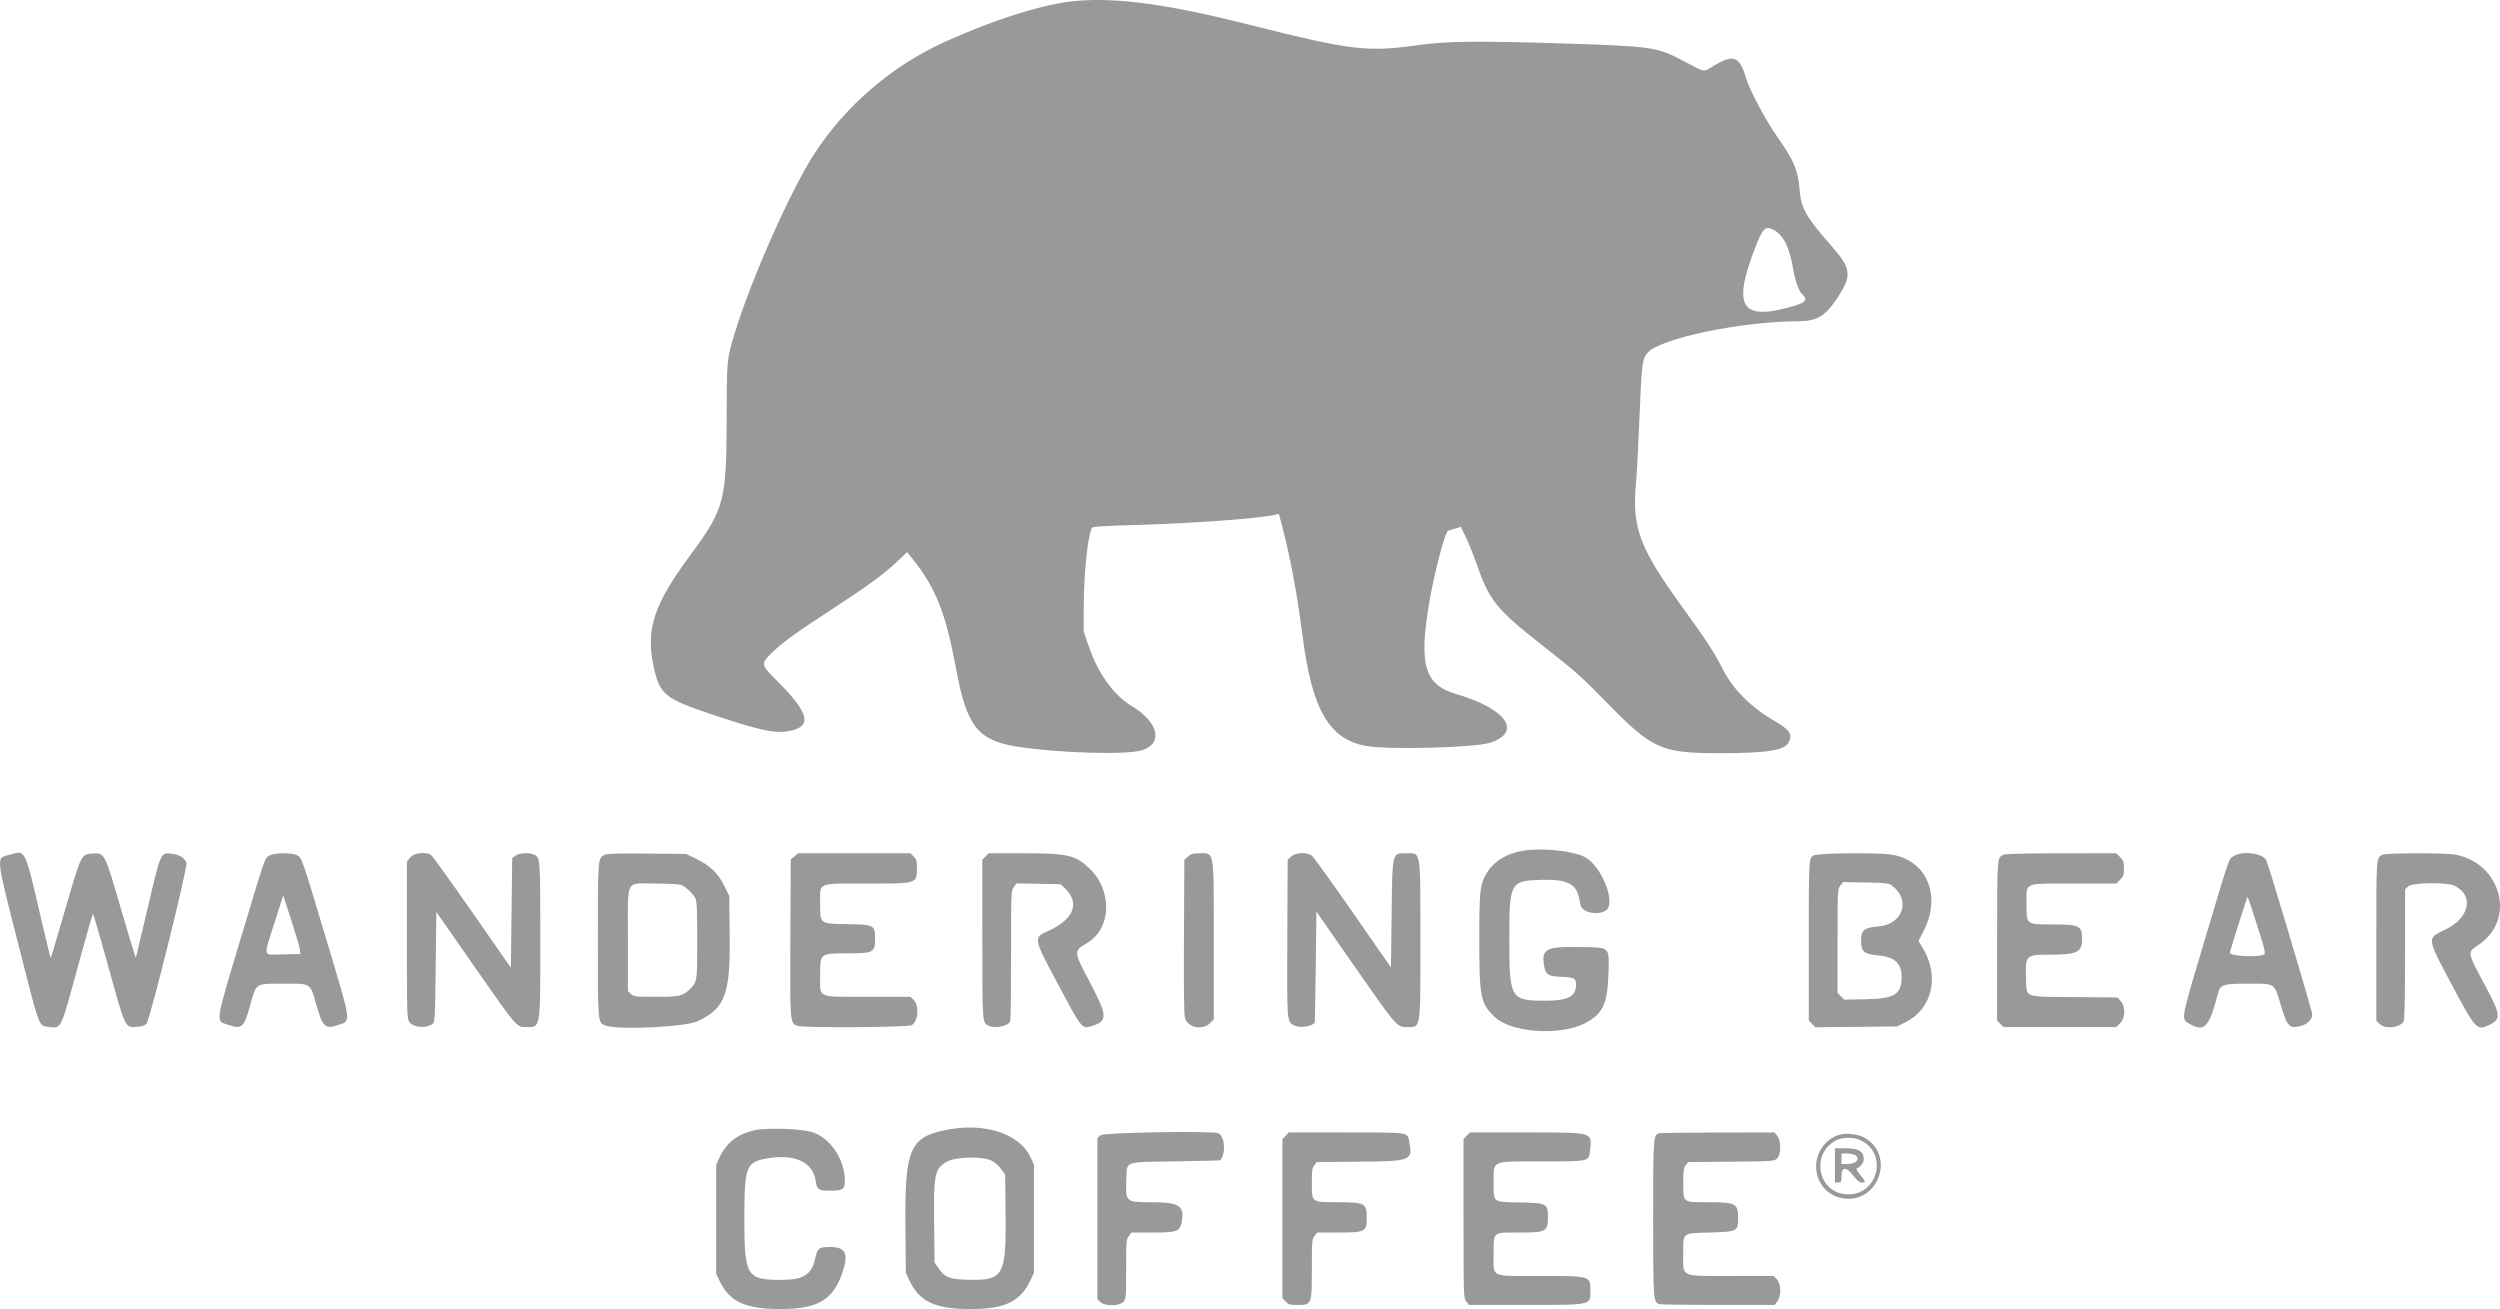 <svg width="254" height="133" viewBox="0 0 254 133" fill="none" xmlns="http://www.w3.org/2000/svg">
<path fill-rule="evenodd" clip-rule="evenodd" d="M109.435 0.082C106.227 0.343 101.222 1.896 96.016 4.244C90.671 6.655 85.948 10.696 82.76 15.585C80.348 19.282 76.278 28.458 74.63 33.914C73.833 36.552 73.846 36.408 73.825 42.878C73.799 50.939 73.575 51.753 70.078 56.48C66.452 61.38 65.61 63.922 66.387 67.617C67.012 70.587 67.468 70.962 72.481 72.637C77.145 74.195 78.681 74.53 80.071 74.29C82.598 73.854 82.277 72.482 78.851 69.074C77.295 67.527 77.28 67.419 78.454 66.293C79.574 65.219 80.891 64.266 84.496 61.919C88.171 59.527 89.761 58.365 91.123 57.078L92.163 56.095L92.709 56.778C95.089 59.752 96.094 62.295 97.153 68.022C98.213 73.761 99.346 75.211 103.257 75.844C107.367 76.508 114.439 76.721 116.018 76.228C118.211 75.544 117.718 73.371 115.003 71.749C113.157 70.647 111.564 68.437 110.616 65.661L110.099 64.15L110.107 61.608C110.118 58.106 110.562 54.014 110.978 53.583C111.051 53.507 112.726 53.41 114.92 53.355C120.484 53.215 127.896 52.689 129.45 52.324L129.934 52.211L130.275 53.498C131.085 56.556 131.804 60.422 132.341 64.618C133.301 72.125 135.034 75.114 138.817 75.793C141.042 76.193 149.829 75.964 151.381 75.466C154.708 74.399 153.049 71.998 147.964 70.519C144.702 69.572 144.118 67.523 145.251 61.006C145.783 57.947 146.853 53.927 147.138 53.914C147.155 53.913 147.452 53.826 147.799 53.72L148.429 53.527L148.949 54.624C149.236 55.228 149.69 56.353 149.959 57.126C151.318 61.029 151.974 61.852 156.678 65.553C160.29 68.395 160.487 68.57 163.378 71.513C167.914 76.132 168.804 76.524 174.737 76.523C179.5 76.522 181.308 76.243 181.718 75.445C182.149 74.605 181.864 74.166 180.293 73.253C177.882 71.852 176.079 70.043 175.027 67.973C174.157 66.262 173.444 65.167 170.975 61.753C166.523 55.597 165.784 53.606 166.23 48.965C166.297 48.266 166.449 45.346 166.567 42.477C166.797 36.896 166.847 36.497 167.392 35.845C168.601 34.397 176.929 32.651 182.652 32.645C184.544 32.642 185.416 32.147 186.579 30.411C188.212 27.973 188.146 27.343 186.002 24.901C183.474 22.021 182.992 21.162 182.839 19.269C182.678 17.279 182.27 16.31 180.579 13.913C179.411 12.257 177.754 9.146 177.407 7.96C176.749 5.714 176.12 5.466 174.134 6.673C173.011 7.355 173.33 7.402 171.106 6.226C168.347 4.766 167.937 4.706 158.727 4.414C150.018 4.138 146.97 4.175 144.005 4.592C138.859 5.316 137.268 5.121 126.764 2.472C118.733 0.447 113.617 -0.259 109.435 0.082ZM180.178 23.342C181.181 23.864 181.822 25.13 182.178 27.292C182.38 28.52 182.76 29.583 183.111 29.903C183.777 30.511 183.425 30.808 181.445 31.311C176.837 32.483 176.073 30.964 178.339 25.137C179.105 23.168 179.362 22.917 180.178 23.342ZM154.801 86.424C153.044 86.707 151.738 87.524 150.991 88.806C150.362 89.888 150.295 90.534 150.295 95.523C150.295 101.361 150.424 101.984 151.92 103.372C153.598 104.931 158.531 105.25 161.032 103.962C162.831 103.036 163.324 102.008 163.413 99.001C163.498 96.098 163.684 96.271 160.429 96.217C157.123 96.163 156.625 96.415 156.863 98.016C157.012 99.019 157.261 99.195 158.616 99.249C159.966 99.303 160.122 99.387 160.122 100.058C160.122 101.253 159.294 101.678 156.972 101.674C153.468 101.668 153.346 101.46 153.347 95.481C153.347 89.593 153.415 89.469 156.728 89.39C159.221 89.33 160.148 89.799 160.446 91.275C160.488 91.477 160.551 91.789 160.588 91.968C160.741 92.718 162.372 93.053 163.162 92.496C164.225 91.746 162.716 87.95 161.005 87.069C159.788 86.443 156.688 86.121 154.801 86.424ZM0.952 86.845C-0.422 87.222 -0.469 86.754 1.879 96.018C4.005 104.405 3.936 104.213 4.856 104.318C6.292 104.481 6.081 104.921 8.069 97.63C8.786 94.999 9.408 92.847 9.45 92.847C9.492 92.847 10.21 95.32 11.045 98.343C12.777 104.614 12.684 104.425 13.962 104.319C14.469 104.277 14.743 104.182 14.892 103.996C15.254 103.541 19.092 88.085 18.946 87.671C18.766 87.164 18.247 86.833 17.491 86.742C16.308 86.601 16.364 86.48 15.026 92.168C14.38 94.914 13.832 97.22 13.808 97.292C13.784 97.363 13.112 95.174 12.314 92.425C10.624 86.608 10.629 86.617 9.375 86.722C8.238 86.817 8.272 86.748 6.646 92.324C5.844 95.073 5.173 97.337 5.154 97.356C5.135 97.375 4.717 95.661 4.225 93.547C2.477 86.036 2.645 86.379 0.952 86.845ZM27.369 86.922C26.88 87.227 26.997 86.888 24.474 95.295C21.792 104.226 21.87 103.673 23.229 104.139C24.553 104.593 24.807 104.365 25.404 102.188C26.048 99.843 25.906 99.938 28.766 99.938C31.646 99.938 31.497 99.846 32.113 101.998C32.785 104.345 33.022 104.58 34.294 104.154C35.712 103.68 35.782 104.216 33.157 95.458C30.624 87.008 30.673 87.149 30.172 86.888C29.636 86.609 27.835 86.631 27.369 86.922ZM41.687 87.105L41.343 87.516V95.515C41.343 103.368 41.347 103.52 41.614 103.861C42.048 104.417 43.293 104.506 43.944 104.027C44.187 103.848 44.202 103.569 44.266 98.247L44.332 92.654L48.352 98.421C52.531 104.417 52.471 104.347 53.46 104.351C54.948 104.356 54.895 104.683 54.895 95.523C54.895 87.202 54.889 87.123 54.276 86.841C53.748 86.599 52.709 86.657 52.352 86.948L52.038 87.204L51.972 92.761L51.905 98.318L47.986 92.691C45.83 89.596 43.948 86.981 43.804 86.879C43.282 86.508 42.078 86.637 41.687 87.105ZM61.408 86.859C60.741 87.21 60.745 87.158 60.743 95.496C60.74 104.089 60.724 103.913 61.554 104.204C62.885 104.671 69.653 104.341 70.899 103.748C73.673 102.426 74.195 101.037 74.135 95.144L74.093 91.026L73.598 90.018C72.977 88.752 72.109 87.914 70.736 87.254L69.709 86.76L65.723 86.723C62.657 86.694 61.661 86.726 61.408 86.859ZM80.711 87.016L80.338 87.338L80.302 95.311C80.262 104.017 80.255 103.933 81.017 104.225C81.609 104.451 92.171 104.389 92.618 104.157C93.291 103.807 93.426 102.201 92.833 101.604L92.507 101.275H88.188C82.901 101.275 83.327 101.466 83.327 99.104C83.327 96.83 83.29 96.861 86.118 96.861C88.756 96.861 88.908 96.779 88.908 95.351C88.908 93.991 88.817 93.945 86.072 93.893C83.247 93.839 83.327 93.901 83.327 91.762C83.327 89.606 82.938 89.77 88.051 89.77C93.259 89.77 93.159 89.802 93.159 88.147C93.159 87.479 93.106 87.296 92.833 87.021L92.507 86.693H86.795H81.084L80.711 87.016ZM100.129 87.021L99.802 87.35L99.807 95.483C99.811 104.071 99.796 103.86 100.425 104.197C101.077 104.547 102.444 104.268 102.643 103.744C102.688 103.625 102.725 100.591 102.725 97.001C102.725 90.551 102.729 90.471 103.008 90.114L103.29 89.753L105.524 89.795L107.758 89.837L108.181 90.238C109.747 91.723 109.122 93.385 106.557 94.556C104.947 95.291 104.926 95.176 107.602 100.202C109.914 104.543 109.919 104.549 110.936 104.243C112.553 103.755 112.532 103.225 110.764 99.861C109.054 96.609 109.057 96.649 110.462 95.802C112.958 94.299 113.047 90.421 110.637 88.184C109.221 86.87 108.449 86.696 104.015 86.694L100.455 86.693L100.129 87.021ZM120.703 87.016L120.33 87.338L120.29 95.143C120.262 100.498 120.295 103.105 120.394 103.449C120.672 104.408 122.184 104.713 122.931 103.961L123.319 103.57V95.593C123.319 86.126 123.417 86.693 121.788 86.693C121.226 86.693 120.996 86.761 120.703 87.016ZM131.199 87.016L130.826 87.338L130.79 95.275C130.751 103.809 130.75 103.801 131.436 104.158C132.029 104.467 133.161 104.338 133.579 103.914C133.596 103.898 133.64 101.35 133.679 98.252L133.749 92.62L137.735 98.345C141.833 104.23 141.937 104.353 142.863 104.353C144.394 104.353 144.312 104.851 144.312 95.572C144.312 86.217 144.387 86.693 142.912 86.693C141.417 86.693 141.467 86.494 141.389 92.86L141.322 98.291L137.469 92.748C135.35 89.699 133.474 87.089 133.299 86.948C132.816 86.559 131.684 86.595 131.199 87.016ZM184.357 86.884C183.753 87.148 183.772 86.863 183.772 95.607V103.696L184.107 104.033L184.441 104.37L188.591 104.328L192.74 104.286L193.604 103.859C196.294 102.53 197.082 99.218 195.384 96.379L194.921 95.605L195.446 94.574C197.289 90.954 195.737 87.347 192.108 86.819C190.746 86.621 184.844 86.67 184.357 86.884ZM203.502 86.854C202.901 87.202 202.913 87.022 202.909 95.562L202.904 103.696L203.231 104.024L203.557 104.353H209.286H215.015L215.404 103.961C215.932 103.429 215.967 102.297 215.472 101.718L215.151 101.342L210.771 101.304C205.546 101.258 205.92 101.394 205.847 99.515C205.751 97.041 205.795 96.995 208.262 96.993C211.06 96.993 211.541 96.757 211.541 95.387C211.541 94.072 211.256 93.927 208.665 93.921C205.819 93.916 205.894 93.971 205.894 91.869C205.894 89.584 205.467 89.77 210.708 89.77H215.015L215.404 89.379C215.741 89.039 215.792 88.889 215.792 88.231C215.792 87.574 215.741 87.424 215.404 87.084L215.015 86.693L209.392 86.697C205.412 86.7 203.69 86.746 203.502 86.854ZM226.983 86.96C226.418 87.307 226.627 86.711 224.021 95.424C221.555 103.67 221.586 103.51 222.38 103.977C223.976 104.915 224.431 104.446 225.353 100.909C225.583 100.026 225.867 99.938 228.459 99.938C231.199 99.938 231.048 99.836 231.736 102.145C232.396 104.364 232.62 104.577 233.888 104.195C234.479 104.017 234.924 103.532 234.924 103.068C234.924 102.724 230.498 87.873 230.255 87.401C229.885 86.685 227.874 86.414 226.983 86.96ZM242.033 86.847C241.421 87.184 241.435 86.977 241.435 95.554V103.696L241.761 104.024C242.301 104.568 243.71 104.455 244.187 103.829C244.31 103.669 244.35 101.987 244.353 96.984L244.358 90.352L244.665 90.061C245.088 89.661 248.641 89.618 249.404 90.004C251.411 91.019 250.894 93.296 248.387 94.478C246.551 95.345 246.535 95.215 249.08 100.005C251.563 104.678 251.654 104.773 252.995 104.085C254.108 103.513 254.062 103.1 252.574 100.293C250.591 96.551 250.632 96.814 251.901 95.942C255.594 93.403 254.163 87.826 249.566 86.843C248.632 86.644 242.396 86.647 242.033 86.847ZM192.233 89.983C194.167 91.428 193.343 93.915 190.861 94.123C189.368 94.249 189.087 94.481 189.087 95.59C189.087 96.683 189.387 96.944 190.789 97.067C192.495 97.217 193.204 97.855 193.205 99.242C193.206 101.026 192.516 101.463 189.601 101.521L187.369 101.565L187.032 101.226L186.695 100.886V95.614C186.695 90.443 186.701 90.334 186.977 89.98L187.259 89.619L189.559 89.661C191.647 89.699 191.893 89.729 192.233 89.983ZM69.202 89.912C69.656 90.084 70.394 90.775 70.65 91.268C70.8 91.556 70.838 92.426 70.838 95.523C70.838 99.789 70.841 99.774 70.019 100.565C69.352 101.207 69.026 101.275 66.62 101.275C64.535 101.275 64.394 101.259 64.104 100.985L63.797 100.694V95.499C63.797 89.1 63.471 89.77 66.578 89.77C67.841 89.77 68.992 89.832 69.202 89.912ZM30.48 96.526L30.514 96.927L28.754 96.965C26.634 97.01 26.735 97.38 27.883 93.77L28.773 90.972L29.61 93.548C30.07 94.965 30.462 96.305 30.48 96.526ZM229.269 93.838C230.25 96.909 230.255 96.933 229.842 97.044C228.99 97.274 226.554 97.102 226.554 96.811C226.554 96.642 228.309 91.108 228.362 91.108C228.381 91.108 228.789 92.336 229.269 93.838ZM76.605 114.845C74.911 115.232 73.805 116.099 73.115 117.581L72.765 118.333V123.885V129.437L73.125 130.175C74.153 132.281 75.744 133.004 79.334 132.996C83.103 132.988 84.638 132.08 85.589 129.296C86.24 127.391 85.913 126.695 84.367 126.695C83.189 126.695 83.054 126.799 82.815 127.891C82.462 129.505 81.625 130.032 79.408 130.036C75.85 130.041 75.627 129.676 75.627 123.818C75.627 118.558 75.793 118.097 77.827 117.716C80.673 117.184 82.582 118.035 82.873 119.966C83.018 120.932 83.15 121.005 84.68 120.963C85.746 120.933 85.902 120.743 85.819 119.573C85.677 117.581 84.253 115.591 82.58 115.047C81.411 114.668 77.902 114.549 76.605 114.845ZM95.868 114.853C92.456 115.601 91.93 116.875 91.989 124.252L92.03 129.304L92.383 130.063C93.4 132.247 94.997 133.003 98.586 133C102.121 132.997 103.681 132.246 104.7 130.055L105.051 129.304V123.818V118.333L104.7 117.581C103.546 115.102 99.889 113.972 95.868 114.853ZM111.845 115.333L111.494 115.61V123.805V132L111.802 132.291C112.261 132.725 113.716 132.713 114.129 132.272C114.407 131.973 114.417 131.859 114.417 128.945C114.417 126.096 114.433 125.909 114.693 125.576L114.968 125.223H117.157C119.643 125.223 119.878 125.13 120.075 124.074C120.365 122.519 119.786 122.151 117.051 122.148C114.344 122.146 114.353 122.153 114.438 119.815C114.506 117.929 114.094 118.08 119.438 117.993C121.901 117.952 123.931 117.907 123.947 117.892C124.572 117.319 124.455 115.4 123.778 115.138C123.105 114.878 112.194 115.056 111.845 115.333ZM130.617 115.401L130.295 115.746V123.818V131.891L130.617 132.236C130.901 132.541 131.043 132.581 131.836 132.581C133.276 132.581 133.284 132.562 133.284 128.902C133.284 126.096 133.3 125.908 133.559 125.576L133.835 125.223H136.023C138.699 125.223 138.864 125.138 138.864 123.768C138.864 122.241 138.689 122.146 135.881 122.146C133.217 122.146 133.284 122.198 133.284 120.154C133.284 118.919 133.323 118.649 133.538 118.381L133.792 118.066L138.168 118.027C143.359 117.981 143.536 117.911 143.19 116.051C142.995 115.008 143.299 115.055 136.762 115.055H130.939L130.617 115.401ZM149.022 115.384L148.696 115.712V123.794C148.696 131.768 148.7 131.881 148.972 132.229L149.247 132.581H155.006C161.806 132.581 161.584 132.631 161.584 131.11C161.584 129.631 161.607 129.638 156.554 129.638C151.299 129.638 151.752 129.845 151.752 127.444C151.752 125.096 151.602 125.223 154.379 125.223C157.079 125.223 157.266 125.125 157.266 123.7C157.266 122.275 157.17 122.223 154.439 122.17C151.613 122.116 151.751 122.219 151.754 120.152C151.757 117.848 151.41 117.999 156.711 117.999C161.508 117.999 161.422 118.019 161.547 116.898C161.76 114.998 161.961 115.055 155.134 115.055H149.348L149.022 115.384ZM168.523 115.145C167.979 115.366 167.961 115.634 167.961 123.818C167.961 132.101 167.973 132.27 168.565 132.498C168.683 132.544 171.372 132.581 174.539 132.581H180.298L180.574 132.229C180.994 131.691 180.965 130.412 180.523 129.967L180.197 129.638H175.957C170.631 129.638 171.017 129.809 171.017 127.447C171.017 125.167 170.848 125.306 173.742 125.223C176.545 125.143 176.601 125.114 176.593 123.703C176.586 122.271 176.343 122.146 173.558 122.146C170.924 122.146 171.017 122.22 171.017 120.124C171.017 118.919 171.057 118.648 171.271 118.381L171.525 118.066L175.885 118.027C180.127 117.989 180.254 117.98 180.547 117.703C180.968 117.305 180.984 115.933 180.574 115.408L180.298 115.055L174.495 115.066C171.304 115.072 168.616 115.107 168.523 115.145ZM186.568 115.393C183.554 116.756 183.965 121.126 187.165 121.733C190.708 122.407 192.618 117.566 189.561 115.663C188.772 115.171 187.343 115.043 186.568 115.393ZM188.925 115.798C191.814 117.014 190.924 121.343 187.784 121.343C184.765 121.343 183.848 117.294 186.543 115.86C187.141 115.542 188.247 115.513 188.925 115.798ZM186.429 118.4V120.139H186.761C187.071 120.139 187.094 120.095 187.094 119.47C187.094 118.512 187.596 118.515 188.325 119.478C188.688 119.958 188.915 120.139 189.155 120.139C189.588 120.139 189.575 120.077 188.992 119.36C188.647 118.936 188.552 118.736 188.676 118.694C189.009 118.582 189.352 118.133 189.352 117.809C189.352 116.959 188.855 116.661 187.432 116.661H186.429V118.4ZM188.431 117.334C189.067 117.677 188.624 118.266 187.731 118.266H187.094V117.731V117.196H187.634C187.931 117.196 188.29 117.258 188.431 117.334ZM100.808 117.951C101.095 118.101 101.51 118.479 101.729 118.791L102.128 119.359L102.168 123.488C102.228 129.674 101.95 130.133 98.212 130.019C96.438 129.965 96.009 129.79 95.353 128.851L94.953 128.278L94.908 124.309C94.852 119.327 94.951 118.815 96.119 118.066C96.979 117.514 99.833 117.444 100.808 117.951Z" fill="#999999"/>
</svg>
